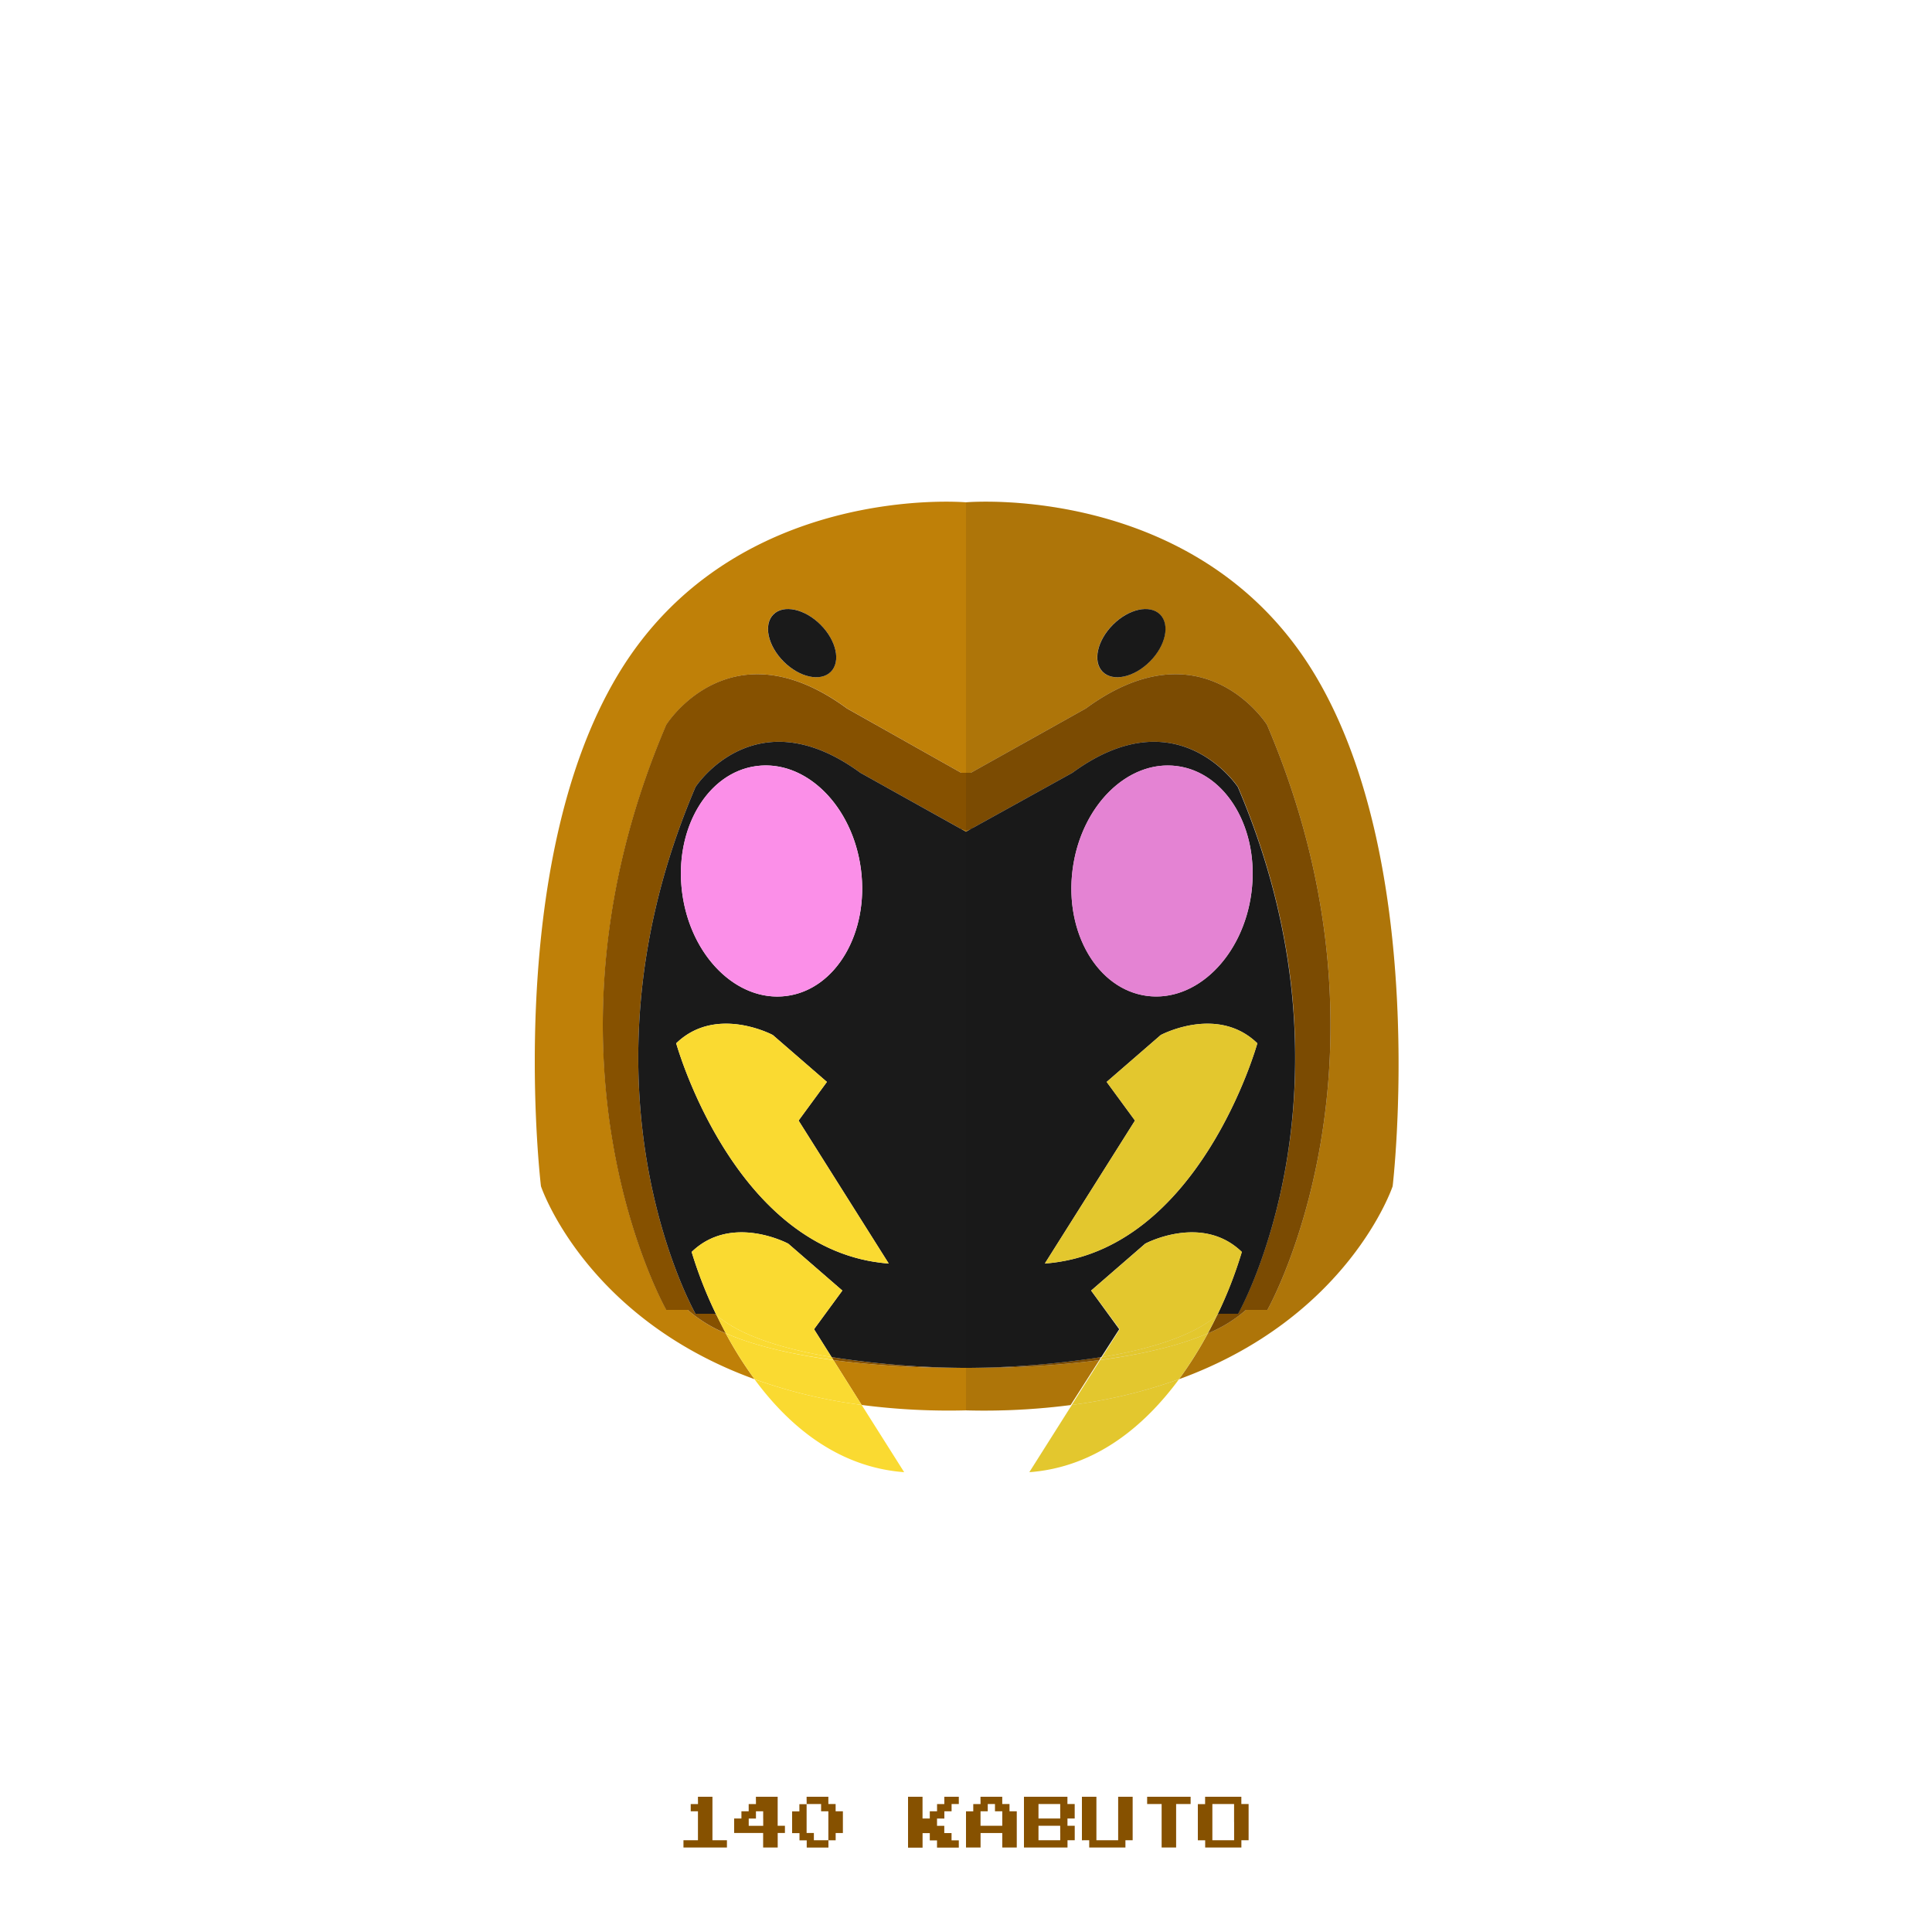 <?xml version="1.0" ?><svg id="pkflt" viewBox="0 0 500 500" xmlns="http://www.w3.org/2000/svg"><defs><style>.cls-1{fill:#bf8008;}.cls-2{fill:#865100;}.cls-3,.cls-6{fill:#1a1a1a;}.cls-4{fill:#fb8fe8;}.cls-5{fill:#fada31;}.cls-6{opacity:0.1;}</style></defs><title/><path class="cls-1" d="M249,354h0a248.11,248.11,0,0,1-33.31-2L223,363.6a174.45,174.45,0,0,0,27,1.4V354h-1Z"/><path class="cls-1" d="M160,174.49C130,224.33,140,307,140,307s11.33,34,55.29,49.94a100.53,100.53,0,0,1-7.47-11.87A35.18,35.18,0,0,1,178,339h-5.54s-36.94-64.95,0-151.44c0,0,16.49-26.37,46.79-4.2L249,200.14v14.55l1,0.56V130S190,124.65,160,174.49Zm55-.63c-2.64,2.64-8.1,1.45-12.2-2.65s-5.29-9.56-2.65-12.2,8.1-1.45,12.2,2.65S217.65,171.23,215,173.86Z"/><path class="cls-2" d="M185,340h-5s-33.33-58.33,0-136.33c0,0,15.33-23.67,42.67-3.67L249,214.69V200.14l-29.79-16.78c-30.29-22.18-46.79,4.2-46.79,4.2-36.94,86.49,0,151.44,0,151.44H178a35.18,35.18,0,0,0,9.86,6.07c-0.86-1.6-1.66-3.17-2.39-4.69Z"/><polygon class="cls-2" points="250 215 250 200 248 200 248.5 214.41 250 215"/><path class="cls-2" d="M215.69,352A248.11,248.11,0,0,0,249,354h0a231.84,231.84,0,0,1-33.78-2.78Z"/><path class="cls-3" d="M249,354h1V215.25l-1-.56V354Z"/><path class="cls-3" d="M180,203.67c-33.33,78,0,136.33,0,136.33h5l0.44,0.38A109.76,109.76,0,0,1,179,324c10.33-10,25-2.14,25-2.14L218,334l-7.33,10,4.55,7.22A231.84,231.84,0,0,0,249,354V214.69L222.67,200C195.33,180,180,203.67,180,203.67ZM175,270c10.33-10,25-2.14,25-2.14L214,280l-7.33,10L230,327C190,324,175,270,175,270Zm28.55-12.25c-12.78,1.67-24.87-10.3-27-26.73s6.48-31.1,19.26-32.77,24.87,10.3,27,26.73S216.33,256.08,203.55,257.75Z"/><ellipse class="cls-4" cx="199.67" cy="228" rx="23.33" ry="30" transform="translate(-27.81 27.74) rotate(-7.43)"/><path class="cls-5" d="M214,280l-14-12.14S185.33,260,175,270c0,0,15,54,55,57l-23.33-37Z"/><path class="cls-5" d="M234,381l-11-17.4a132.22,132.22,0,0,1-27.74-6.66C204,368.84,216.68,379.7,234,381Z"/><path class="cls-5" d="M187.82,345.07a100.53,100.53,0,0,0,7.47,11.87A132.22,132.22,0,0,0,223,363.6L215.69,352C206,350.67,195.83,348.54,187.82,345.07Z"/><path class="cls-5" d="M215.22,351.22c-11.66-1.94-23.32-5.24-29.78-10.84,0.73,1.51,1.52,3.08,2.39,4.69,8,3.47,18.15,5.6,27.87,6.9Z"/><path class="cls-5" d="M218,334l-14-12.14S189.33,314,179,324a109.76,109.76,0,0,0,6.44,16.38c6.47,5.59,18.13,8.89,29.78,10.84L210.67,344Z"/><ellipse class="cls-3" cx="207.59" cy="166.44" rx="6.75" ry="10.5" transform="translate(-56.89 195.54) rotate(-45)"/><path class="cls-1" d="M251,354h0a250.38,250.38,0,0,0,33.51-2l-7.44,11.63A174.4,174.4,0,0,1,250,365V354h1Z"/><path class="cls-1" d="M250,130v85.25l1-.56V200.14l30-16.78c30.29-22.18,46.89,4.2,46.89,4.2C364.82,274.05,328,339,328,339h-5.54a35.18,35.18,0,0,1-9.86,6.07,100.53,100.53,0,0,1-7.47,11.87c44-16,55.29-49.94,55.29-49.94s9.8-82.67-20.2-132.51S250,130,250,130Zm38,31.67c4.1-4.1,9.56-5.29,12.2-2.65s1.45,8.1-2.65,12.2-9.56,5.29-12.2,2.65S283.93,165.77,288,161.67Z"/><path class="cls-2" d="M315.4,340h5s33.33-58.33,0-136.33c0,0-15.53-23.67-42.87-3.67L251,214.69V200.14l30-16.78c30.29-22.18,46.89,4.2,46.89,4.2C364.82,274.05,328,339,328,339h-5.54a35.18,35.18,0,0,1-9.86,6.07c0.86-1.6,1.66-3.17,2.39-4.69Z"/><polygon class="cls-2" points="250 215 250 200 252.4 200 251.7 214.41 250 215"/><path class="cls-2" d="M284.51,352A250.38,250.38,0,0,1,251,354h0a232.14,232.14,0,0,0,33.88-2.78Z"/><path class="cls-3" d="M251,354h-1V215.25l1-.56V354Z"/><path class="cls-3" d="M277.53,200L251,214.69V354a233.19,233.19,0,0,0,34-2.78l4.65-7.22-7.28-10,14-12.14s14.68-7.86,25,2.14A109.24,109.24,0,0,1,315,340.38l0.44-.38h5s33.23-58.33-.1-136.33C320.3,203.67,304.87,180,277.53,200ZM270.4,327l23.33-37-7.33-10,14-12.14s14.67-7.86,25,2.14C325.4,270,310.4,324,270.4,327Zm7.2-102c2.14-16.43,14.24-28.4,27-26.73S326,214.59,323.87,231s-14.24,28.4-27,26.73S275.45,241.41,277.6,225Z"/><ellipse class="cls-4" cx="300.73" cy="228" rx="30" ry="23.33" transform="translate(35.75 496.72) rotate(-82.57)"/><path class="cls-5" d="M286.4,280l14-12.14s14.67-7.86,25,2.14c0,0-15,54-55,57l23.33-37Z"/><path class="cls-5" d="M266.4,381l11-17.4a132.22,132.22,0,0,0,27.74-6.66C296.35,368.84,283.72,379.7,266.4,381Z"/><path class="cls-5" d="M312.58,345.07a100.53,100.53,0,0,1-7.47,11.87,132.22,132.22,0,0,1-27.74,6.66L284.71,352C294.43,350.67,304.57,348.54,312.58,345.07Z"/><path class="cls-5" d="M285.18,351.22c11.66-1.94,23.32-5.24,29.78-10.84-0.73,1.51-1.52,3.08-2.39,4.69-8,3.47-18.15,5.6-27.87,6.9Z"/><path class="cls-5" d="M282.4,334l14-12.14s14.67-7.86,25,2.14A109.76,109.76,0,0,1,315,340.38c-6.47,5.59-18.13,8.89-29.78,10.84l4.55-7.22Z"/><ellipse class="cls-3" cx="292.81" cy="166.44" rx="10.5" ry="6.75" transform="translate(-31.93 255.8) rotate(-45)"/><path class="cls-6" d="M340.2,174.49C310.2,124.65,250,130,250,130V365a174.4,174.4,0,0,0,27.07-1.4L284.51,352l0.37-.74,0.11,0,4.65-7.22-7.28-10,14-12.14a28.43,28.43,0,0,1,12.56-2.93,28.4,28.4,0,0,0-12.53,2.93L282.4,334l7.33,10-4.55,7.22-0.48.75-7.34,11.63-11,17.4c17.32-1.3,30-12.16,38.71-24.06,44-16,55.29-49.94,55.29-49.94S370.2,224.33,340.2,174.49Zm-19.9,29.17S312.67,192,298.65,192c14.07,0,21.75,11.7,21.75,11.7,33.33,78,0,136.33,0,136.33S353.63,281.67,320.3,203.67ZM315,340.37l0.43-.37-0.44.38h0Z"/><path class="cls-2" d="M180.63,465.94V465h3.75v11.25h3.75v1.88H176.88v-1.87h3.75v-7.5h-1.87v-1.87h1.88v-0.94Z"/><path class="cls-2" d="M195.63,465.94V465h5.63v7.5h1.88v1.88h-1.87v3.75H197.5v-3.75H190v-3.75h1.88v-1.87h1.88v-1.87h1.88v-0.94Zm1.88,4.69v-1.87h-1.87v1.88h-1.87v1.88h3.75v-1.87Z"/><path class="cls-2" d="M208.75,465.94V465h5.63v1.88h1.88v1.88h1.88v5.63h-1.87v1.88h-1.87v1.88h-5.62v-1.87h-1.87v-1.87H205v-5.62h1.88v-1.87h1.88v-0.94Zm3.75,1.88v-0.94h-3.75v7.5h1.88v1.88h3.75v-7.5H212.5v-0.94Z"/><path class="cls-2" d="M235,471.56V465h3.75v5.63h1.88v-1.87h1.88v-1.87h1.88V465h3.75v1.88h-1.87v1.88h-1.87v1.88H242.5v1.88h1.88v1.88h1.88v1.88h1.88v1.88H242.5v-1.87h-1.87v-1.87h-1.87v3.75H235v-6.56Z"/><path class="cls-2" d="M253.75,465.94V465h5.63v1.88h1.88v1.88h1.88v9.38h-3.75v-3.75h-5.62v3.75H250v-9.37h1.88v-1.87h1.88v-0.94Zm3.75,1.88v-0.94h-1.87v1.88h-1.87v3.75h5.63v-3.75H257.5v-0.94Z"/><path class="cls-2" d="M265,471.56V465h11.25v1.88h1.88v3.75h-1.87v1.88h1.88v3.75h-1.87v1.88H265v-6.56Zm9.38-2.81v-1.87h-5.62v3.75h5.63v-1.87Zm0,5.63V472.5h-5.62v3.75h5.63v-1.87Z"/><path class="cls-2" d="M280,470.63V465h3.75v11.25h5.63V465h3.75v11.25h-1.87v1.88h-9.37v-1.87H280v-5.62Z"/><path class="cls-2" d="M296.88,465.94V465h11.25v1.88h-3.75v11.25h-3.75V466.88h-3.75v-0.94Z"/><path class="cls-2" d="M311.88,465.94V465h9.38v1.88h1.88v9.38h-1.87v1.88h-9.37v-1.87H310v-9.37h1.88v-0.94Zm7.5,5.63v-4.69h-5.62v9.38h5.63v-4.69Z"/></svg>